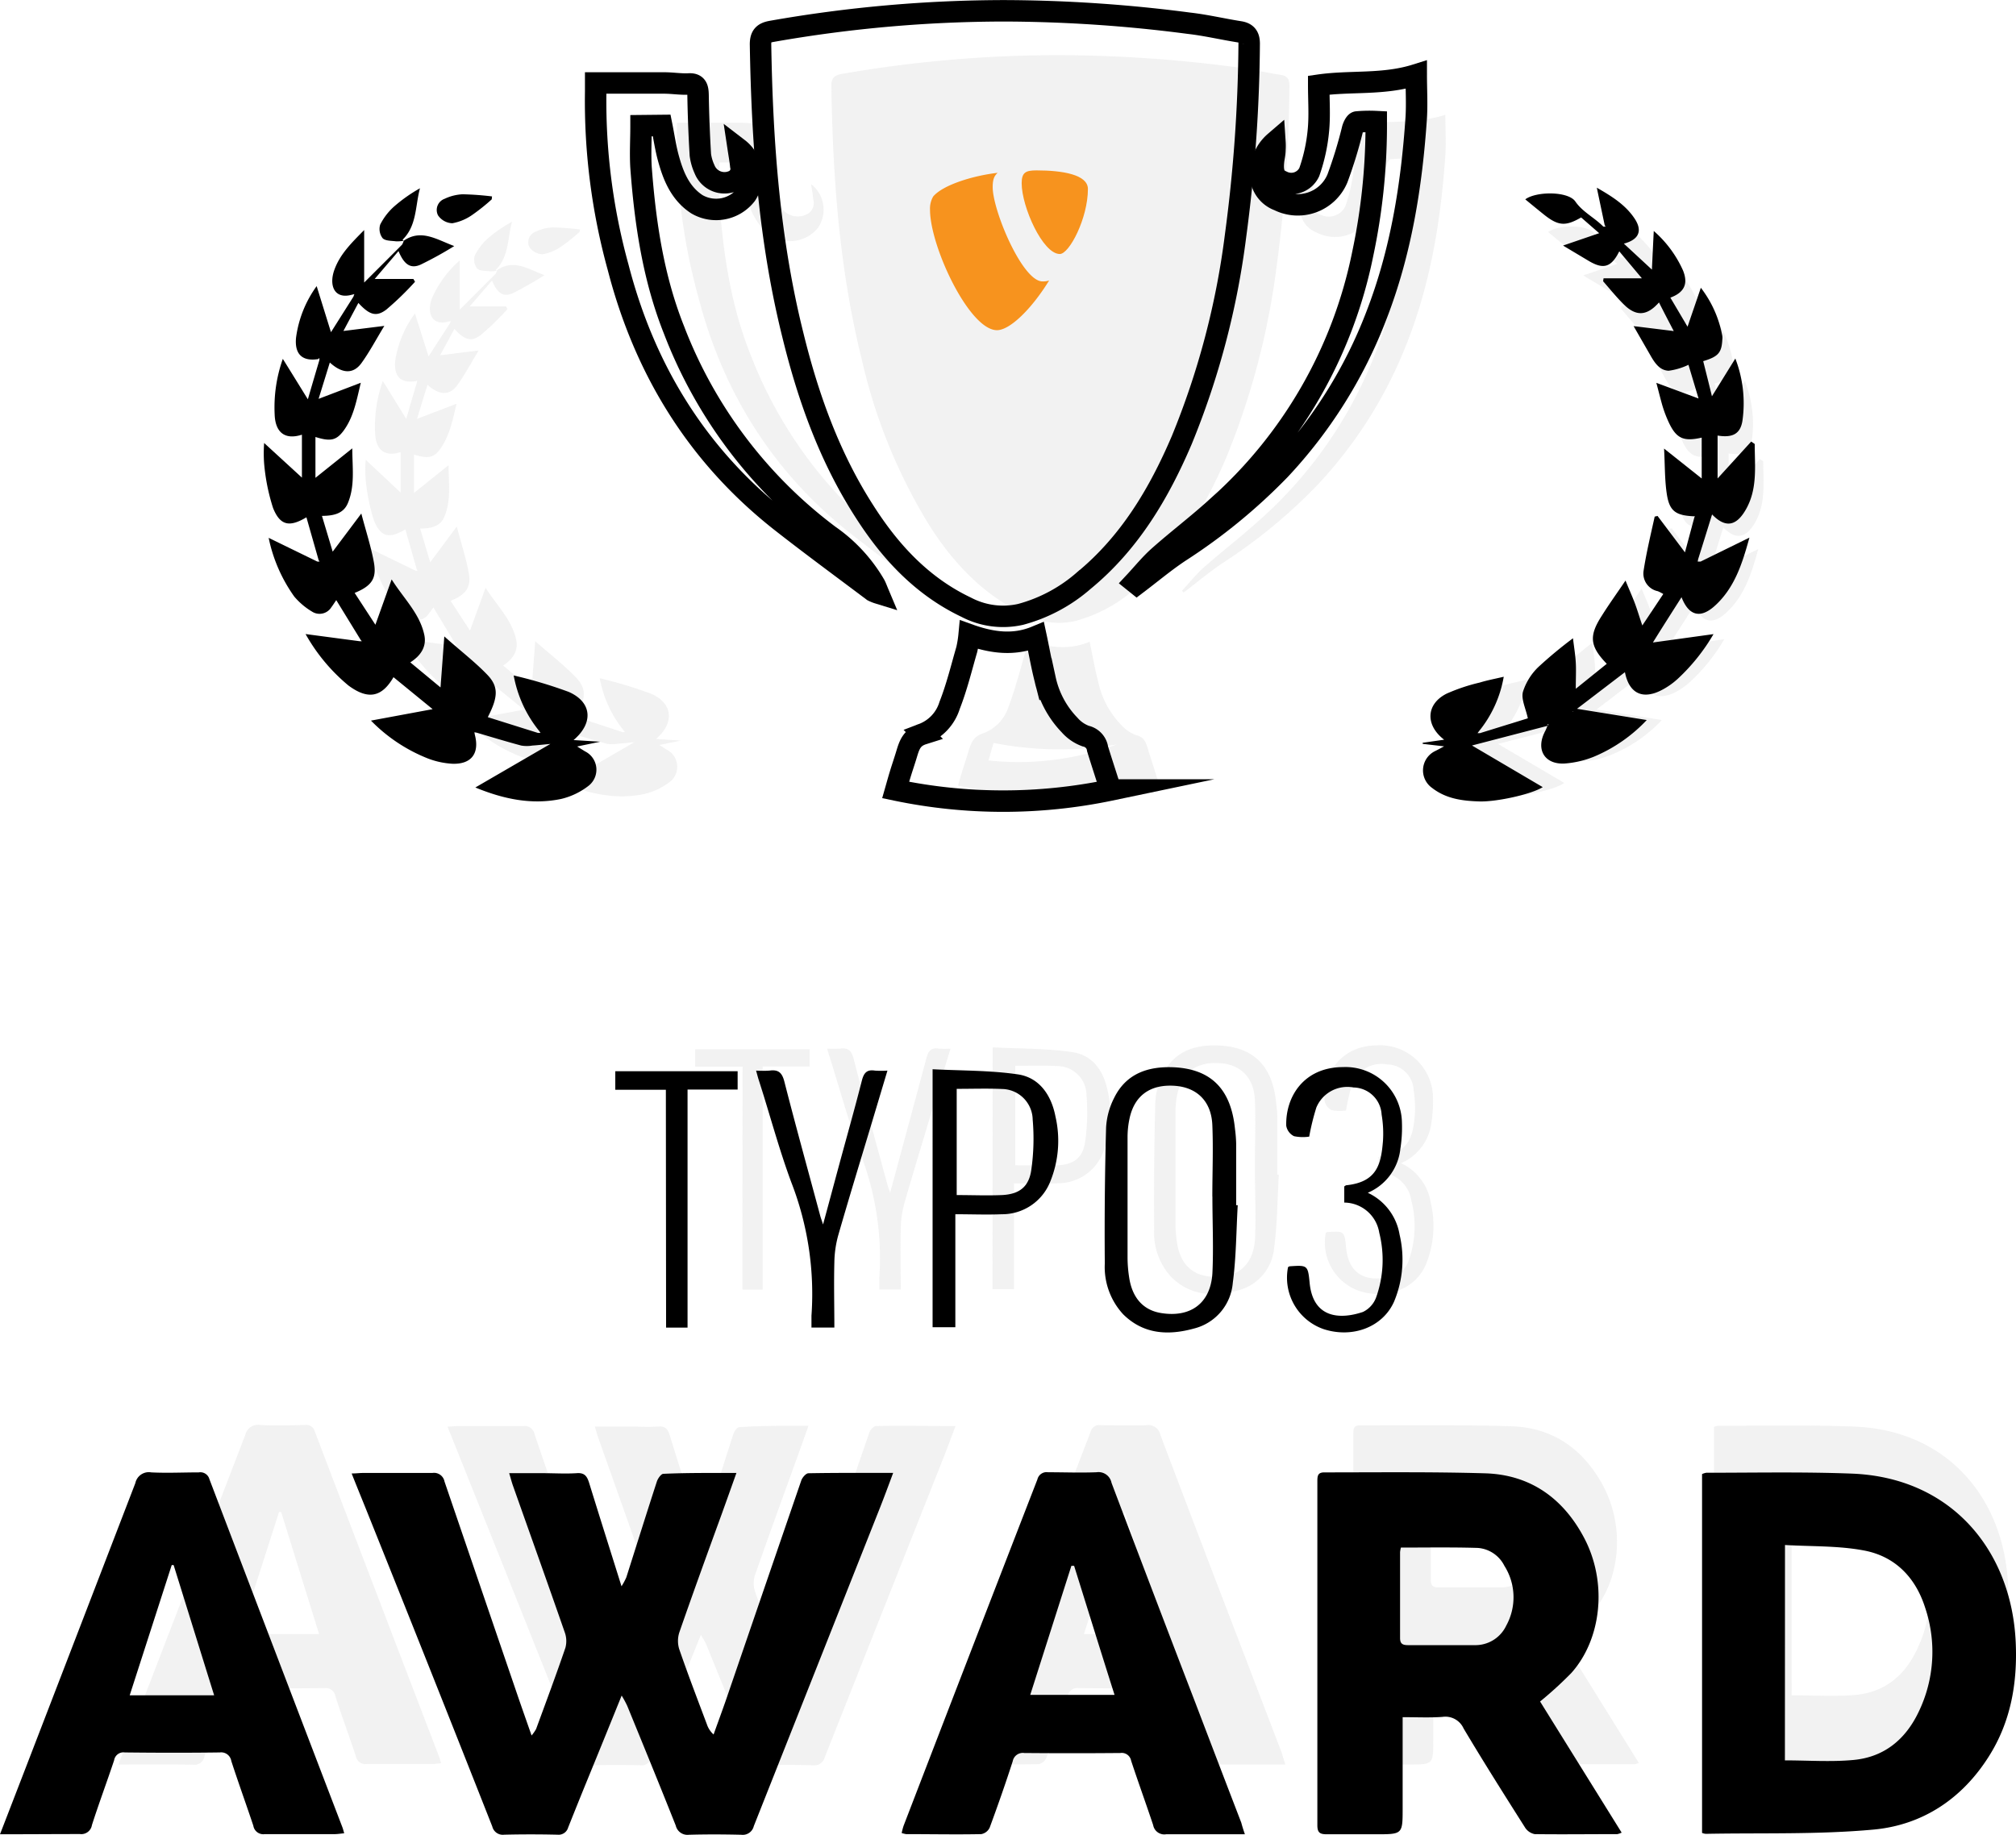 <?xml version="1.0" encoding="UTF-8"?>
<svg xmlns="http://www.w3.org/2000/svg" width="281.78" height="256.5" viewBox="0 0 281.78 256.5">
  <g id="Layer_2" data-name="Layer 2">
    <g id="Inner_page_Grphics" data-name="Inner page Grphics">
      <g id="typo3-award">
        <g opacity="0.78">
          <path d="M148.25,7.71a192.29,192.29,0,0,1,24.1,1.63c2.22.26,4.41.78,6.63,1.12,1,.16,1.25.64,1.24,1.6a198.64,198.64,0,0,1-1.79,25.21A105,105,0,0,1,171.38,64c-3,7-6.84,13.48-12.84,18.41a20.77,20.77,0,0,1-8.27,4.41,10.41,10.41,0,0,1-7.12-.95c-5.78-2.75-10-7.26-13.33-12.55a76.53,76.53,0,0,1-9.35-23c-3.14-12.57-4.06-25.38-4.27-38.28,0-1.13.4-1.51,1.44-1.7A176.45,176.45,0,0,1,148.25,7.71Z" fill="#e9e9e9" opacity="0.78"></path>
          <path d="M113,199.33c-.69,1.95-1.31,3.69-1.94,5.42-1.86,5.16-3.74,10.3-5.54,15.47a3.72,3.72,0,0,0,0,2.24c1.14,3.29,2.4,6.54,3.62,9.8a3.1,3.1,0,0,0,.87,1.34c.57-1.57,1.15-3.14,1.69-4.72q4.89-14.31,9.81-28.61c.13-.38.61-.9.94-.91,3.6-.06,7.21,0,11.1,0-.62,1.63-1.14,3.08-1.71,4.51q-8.28,20.89-16.56,41.78a1.48,1.48,0,0,1-1.64,1.13c-2.28-.06-4.57-.06-6.85,0a1.57,1.57,0,0,1-1.73-1.2c-2.09-5.25-4.22-10.47-6.35-15.69-.17-.4-.41-.76-.74-1.35-1.62,4-3.15,7.77-4.67,11.52-.78,1.93-1.56,3.85-2.32,5.78a1.3,1.3,0,0,1-1.4.94q-3.49-.08-7,0a1.43,1.43,0,0,1-1.56-1.07q-8.32-20.94-16.7-41.85c-.56-1.42-1.13-2.83-1.77-4.42.6,0,1-.07,1.46-.07,3,0,6.07,0,9.1,0a1.4,1.4,0,0,1,1.6,1.12q4.67,13.74,9.37,27.45c.64,1.87,1.31,3.73,2,5.83a5.65,5.65,0,0,0,.6-.84c1.29-3.55,2.61-7.09,3.83-10.66a3.29,3.29,0,0,0-.09-2c-2.23-6.43-4.52-12.83-6.79-19.25-.16-.45-.29-.93-.49-1.59h4.48c1.46,0,2.92.09,4.36,0,1.13-.1,1.4.49,1.67,1.35,1.36,4.4,2.75,8.79,4.22,13.47a8.71,8.71,0,0,0,.62-1.16c1.34-4.19,2.65-8.38,4-12.57.13-.4.54-1,.84-1C106.56,199.3,109.67,199.33,113,199.33Z" fill="#e9e9e9" opacity="0.78"></path>
          <path d="M200.33,231.33v11.92c0,3.43,0,3.43-3.45,3.43-2.16,0-4.32,0-6.48,0-.88,0-1.24-.18-1.24-1.16q0-22.56,0-45.11c0-.71.07-1.16,1-1.15,7,0,14-.08,21,.13,6,.17,10.27,3.31,13,8.49,3,5.79,2.29,13.19-1.69,17.66a51.19,51.19,0,0,1-4.1,3.72l10.68,17.18a2.26,2.26,0,0,1-.56.2c-3.62,0-7.23,0-10.84,0a2,2,0,0,1-1.3-.9c-2.71-4.27-5.41-8.56-8-12.91a2.64,2.64,0,0,0-2.78-1.52C203.92,231.42,202.22,231.33,200.33,231.33Zm-.22-22.22a3.45,3.45,0,0,0-.12.6c0,3.73,0,7.47,0,11.2,0,.8.35,1,1.06,1,2.9,0,5.81,0,8.71,0a4.44,4.44,0,0,0,4.14-2.55,7.73,7.73,0,0,0-.24-7.84,4.3,4.3,0,0,0-3.48-2.35C206.84,209.05,203.53,209.11,200.11,209.11Z" fill="#e9e9e9" opacity="0.78"></path>
          <path d="M239.56,246.5v-47a2.06,2.06,0,0,1,.57-.17c6.35,0,12.71-.14,19.06.11,13.11.51,20.93,10.16,21.47,22.08.24,5.35-.64,10.45-3.54,15a19.57,19.57,0,0,1-15,9.55c-7.29.68-14.67.43-22,.57A1.69,1.69,0,0,1,239.56,246.5Zm10.86-9.5c3.06,0,6.06.22,9-.06,4-.38,6.77-2.67,8.49-6.27a18,18,0,0,0,.87-13.69c-1.27-4-4-6.75-8.05-7.52-3.34-.62-6.82-.5-10.32-.71Z" fill="#e9e9e9" opacity="0.78"></path>
          <path d="M16.55,246.68c1.22-3.17,2.34-6.07,3.46-9q7.14-18.53,14.27-37.07a1.83,1.83,0,0,1,2.08-1.4c2.08.11,4.16.05,6.23,0a1.24,1.24,0,0,1,1.4.89q8.68,22.8,17.42,45.59c.08.22.13.46.24.82-.47,0-.82.1-1.18.1-3.07,0-6.15,0-9.22,0a1.35,1.35,0,0,1-1.51-1.1c-.94-2.84-2-5.65-2.89-8.49A1.32,1.32,0,0,0,45.37,236q-6.24.06-12.47,0a1.25,1.25,0,0,0-1.4,1c-.94,2.84-2,5.64-2.91,8.48A1.41,1.41,0,0,1,27,246.7C23.63,246.65,20.23,246.68,16.55,246.68ZM44.6,228.44l-5.3-17.06H39l-5.47,17.05Z" fill="#e9e9e9" opacity="0.78"></path>
          <path d="M179.66,246.68h-2.09c-2.75,0-5.49,0-8.23,0a1.47,1.47,0,0,1-1.69-1.2c-.92-2.84-2-5.65-2.89-8.48a1.25,1.25,0,0,0-1.42-1q-6.28.06-12.58,0a1.35,1.35,0,0,0-1.52,1.08c-1,2.92-2,5.82-3,8.7a1.52,1.52,0,0,1-1.1.85c-3.28.07-6.56,0-9.84,0a3.41,3.41,0,0,1-.59-.13c.09-.34.13-.65.24-.94q8.76-22.71,17.5-45.42a1.23,1.23,0,0,1,1.39-.9c2.12,0,4.25.08,6.36,0a1.74,1.74,0,0,1,2,1.39q5.46,14.45,11,28.85l6,15.7C179.3,245.6,179.44,246,179.66,246.68Zm-22.38-35.19-.35,0-5.43,16.95h11Z" fill="#e9e9e9" opacity="0.78"></path>
          <path d="M226.81,35.8c-.34-1.57-.67-3.15-1-4.91a13.55,13.55,0,0,1,5,4.12c1,1.57.49,2.7-1.45,3.21L233,41.63l.24-5.07a14.92,14.92,0,0,1,3.83,5.16c.72,1.76.2,2.9-1.65,3.58l2.25,3.81L239.41,44a14.83,14.83,0,0,1,2.76,6.32,2.68,2.68,0,0,1,0,.49c-.09,1.71-.54,2.23-2.51,2.81.36,1.42.71,2.85,1.15,4.6l3.07-4.95a16.35,16.35,0,0,1,1,8.12c-.26,1.77-1.3,2.3-3.27,2V69L246,64.17l.45.33c0,3,.41,6-1.26,8.76-1.24,2-2.64,2.21-4.32.47-.62,2-1.23,3.92-1.83,5.87l-.06.3.38,0,6.4-3.14c-.95,3.4-1.94,6.64-4.6,9-1.86,1.65-3.36,1.21-4.29-1.19l-3.8,5.93L241,89.37a25.69,25.69,0,0,1-4.67,5.86A9.69,9.69,0,0,1,234,96.85c-2.39,1.12-4.05.23-4.57-2.46l-6.28,4.8,9.13,1.47a20,20,0,0,1-6.82,4.75,12.36,12.36,0,0,1-3.94,1c-2.65.13-3.8-1.91-2.54-4.25.11-.21.19-.44.3-.7L209.38,104l9.27,5.46c-1.48,1-6,1.94-8.29,1.84s-4.39-.36-6.22-1.78a2.79,2.79,0,0,1,.41-4.82l1.18-.62-2.82-.33,0-.15,2.77-.39c-2.51-1.94-2.36-4.66.33-6a25.13,25.13,0,0,1,4.34-1.45c1-.29,2-.48,3.14-.75a15.56,15.56,0,0,1-3.27,7.17l-.16.22.33,0,6.26-2c-.28-1.31-.89-2.49-.65-3.46a7.77,7.77,0,0,1,2.05-3.27,58.2,58.2,0,0,1,4.51-3.8c.14,1.2.31,2.19.37,3.19s0,2,0,3.44L227,93.21c-2.22-2.3-2.36-3.66-.66-6.3,1-1.49,2-3,3.11-4.62.44,1.06.83,1.94,1.17,2.85s.63,1.85,1,3.08l2.75-4.13a5.31,5.31,0,0,0-.72-.36,2.38,2.38,0,0,1-1.83-2.64c.37-2.4,1-4.76,1.46-7.15l.38-.08c1.15,1.53,2.3,3.07,3.59,4.77l1.23-4.56c0-.06.05-.11.07-.17l-.26,0c-2.23-.12-3.06-.68-3.4-2.85a58.75,58.75,0,0,1-.38-6.06l4.93,3.91V63.65c-2.43.55-3.37.1-4.39-2.18a15.59,15.59,0,0,1-.74-2c-.28-.91-.49-1.84-.81-3l5.53,2.05-1.33-4.43a8.52,8.52,0,0,1-2.59.77c-1.22,0-1.87-1.1-2.44-2.09L230.59,49l5.26.65L233.92,46c-1.59,1.8-3,1.86-4.69.18-.93-.93-1.76-2-2.64-3l.06-.38h5l-3-3.53c-1.06,2.1-2.08,2.39-4,1.24l-3.36-2,4.75-1.62-2.33-2.08c-2.07,1.2-3,1.12-4.93-.42-.81-.64-1.6-1.3-2.4-1.95,1.44-1.07,5.67-1.08,6.54.28s2.52,2.12,3.66,3.29h.3Zm-4.15,63.69,0,.06h.07Zm-3.21,1.79s0-.07-.07-.07,0,0-.08.07l.11.07Z" fill="#e9e9e9" opacity="0.78"></path>
          <path d="M78.76,102.55c.65,2.47-.43,3.94-3,3.83a10.55,10.55,0,0,1-3.13-.67,21.43,21.43,0,0,1-7.47-5l8.08-1.5L68.06,95c-1.53,2.65-3.35,3-5.9,1.1a24,24,0,0,1-5.65-6.75l7.06.94h.3l-.14-.15-3.16-5.23a11,11,0,0,1-.66.9,1.81,1.81,0,0,1-2.52.57,9.27,9.27,0,0,1-2.33-2,20.18,20.18,0,0,1-3.35-7.7l6.38,3.11h.29l-.12-.17-1.6-5.61c-2.21,1.32-3.44,1.12-4.39-1.24a26.93,26.93,0,0,1-1.16-5.78,18.59,18.59,0,0,1,0-2.72L56,68.87V63.2c-2.18.7-3.48-.25-3.57-2.65a19,19,0,0,1,1.08-7.29l3.27,5.3c.54-1.84,1-3.49,1.51-5.14,0-.1,0-.2,0-.29l-.14.16c-2.07.33-3.13-.61-2.91-2.83A14.7,14.7,0,0,1,58,43.83l1.9,6,3-4.65.1-.3-.39.09c-2.25.59-3-1.24-2.23-3.28a15,15,0,0,1,3.88-5.28v6.88l5-5a1.73,1.73,0,0,0,.22-.52h0c2.29-1.58,4.27-.19,6.62.7A50.12,50.12,0,0,1,71.65,41c-1.3.57-2.14,0-2.88-1.78l-3.12,3.61h5.06l.22.38a38.8,38.8,0,0,1-3.74,3.63c-1.34,1-2.24.7-3.68-.86l-2,3.69L66.9,49c-1.09,1.79-1.94,3.41-3,4.87s-2.52,1.41-4.15-.08l-1.47,4.77,5.53-2.11c-.56,2.36-1,4.52-2.29,6.33-.9,1.23-1.71,1.38-3.65.77v5.36l4.83-3.87c0,2.52.37,4.9-.58,7.18-.58,1.39-1.84,1.66-3.4,1.67l1.41,4.72,3.72-5C64.47,76,65.13,78,65.5,80s-.22,3.06-2.52,4l2.71,4.17,2.18-6c1.59,2.52,3.66,4.45,4.27,7.24.34,1.53-.42,2.73-1.83,3.63l4,3.28c.16-2.2.32-4.24.5-6.68,2.08,1.84,4,3.31,5.63,5s1.43,2.93.08,5.57L87,102.35h.34l-.16-.23a16.18,16.18,0,0,1-3.35-7.3A61.25,61.25,0,0,1,91.05,97c3,1.34,3.27,4.06.63,6.31l3.48.22-3,.62c.5.31.76.49,1,.64a2.68,2.68,0,0,1,.52,4.47A9.34,9.34,0,0,1,90.05,111c-3.88.82-7.61,0-11.28-1.49l9.89-5.75c-1,.09-1.66.17-2.36.22a4.72,4.72,0,0,1-1.45,0c-1.95-.53-3.89-1.12-5.84-1.69l-.3-.06Z" fill="#e9e9e9" opacity="0.78"></path>
          <path d="M94.62,17.17c3.11,0,6,0,9,0,1.08,0,2.16.19,3.23.13s1.19.59,1.2,1.48c0,2.6.15,5.21.3,7.81a6.54,6.54,0,0,0,.55,1.9A2.8,2.8,0,0,0,112.69,30a1.71,1.71,0,0,0,1-2c-.07-.73-.2-1.45-.32-2.26a4.52,4.52,0,0,1,1,6.05,5,5,0,0,1-6.46,1.24c-2.2-1.44-3.11-3.71-3.75-6.11-.37-1.35-.57-2.75-.86-4.21h-2.75c0,1.88-.11,3.7,0,5.5.54,7.27,1.6,14.45,4.31,21.26a60.85,60.85,0,0,0,20.36,27,20.55,20.55,0,0,1,6,6.45c.15.27.25.57.48,1.1a4,4,0,0,1-.73-.29c-4-3-8.06-6-12-9.08C108,66,101,54.76,97.56,41.34a82.36,82.36,0,0,1-2.94-23C94.63,17.91,94.62,17.5,94.62,17.17Z" fill="#e9e9e9" opacity="0.78"></path>
          <path d="M165.21,82.59c1.06-1.14,2-2.36,3.2-3.39,2.42-2.14,5-4.11,7.4-6.28a60.34,60.34,0,0,0,19.3-33.34,82.56,82.56,0,0,0,1.76-16.44v-.93a17.16,17.16,0,0,0-2.5.05c-.24,0-.49.54-.59.88a59.08,59.08,0,0,1-2,6.51,5.6,5.6,0,0,1-7.72,2.87,3.6,3.6,0,0,1-2.34-3.13,5.39,5.39,0,0,1,1.85-4.52,9.34,9.34,0,0,1,0,1c0,.54-.15,1.07-.2,1.61-.1,1.1,0,2.13,1.25,2.56a2.59,2.59,0,0,0,3.43-1.22,23.14,23.14,0,0,0,1.19-5.41,59.52,59.52,0,0,0,0-6c4.21-.61,8.49,0,12.78-1.36,0,1.93.11,3.78,0,5.62-.61,8.89-2,17.63-5.26,26a61.55,61.55,0,0,1-12.61,20.12A74.42,74.42,0,0,1,171.06,78.6c-1.95,1.29-3.75,2.81-5.62,4.23Z" fill="#e9e9e9" opacity="0.78"></path>
          <path d="M143.53,89.47c3,1.08,5.86,1.46,8.77.25.4,1.9.72,3.77,1.2,5.6a12.31,12.31,0,0,0,3.19,6,5.23,5.23,0,0,0,2.12,1.46c1,.24,1.3.84,1.55,1.66.53,1.74,1.1,3.47,1.72,5.39a68.73,68.73,0,0,1-28.17,0c.21-.72.37-1.33.56-1.94.28-.92.59-1.82.86-2.73.36-1.17.65-2.2,2.14-2.66a5.87,5.87,0,0,0,3.5-3.71c.91-2.38,1.54-4.88,2.26-7.33A16,16,0,0,0,143.53,89.47Zm-5.37,16.84a39.38,39.38,0,0,0,17.93-2.24,47.47,47.47,0,0,1-17.22-.21C138.62,104.71,138.42,105.41,138.16,106.31Z" fill="#e9e9e9" opacity="0.78"></path>
          <path d="M178.74,164.23c-.2,3.4-.2,6.82-.65,10.18a6.74,6.74,0,0,1-5.1,6c-3.39.91-6.63.75-9.27-1.88a9.09,9.09,0,0,1-2.4-6.65q-.07-8.9.16-17.81a9.75,9.75,0,0,1,1.08-3.92c1.55-3.15,4.39-4.11,7.68-4,5,.2,7.63,2.86,8.14,8.11.06.62.15,1.24.15,1.86,0,2.7,0,5.4,0,8.1Zm-3.34-1.12h0c0-3.12.13-6.24,0-9.34s-2-5-5-5.15c-3.18-.19-5.23,1.33-5.85,4.37a11.58,11.58,0,0,0-.25,2.35q0,7.92,0,15.83a17.32,17.32,0,0,0,.22,2.6c.41,2.68,1.85,4.26,4.16,4.64,3.87.63,6.51-1.28,6.74-5.21C175.56,169.84,175.4,166.47,175.4,163.11Z" fill="#e9e9e9" opacity="0.78"></path>
          <path d="M138.75,146.42c3.78.2,7.53.13,11.18.68,2.86.42,4.38,2.73,4.91,5.5a14.26,14.26,0,0,1-.68,8.56,6.77,6.77,0,0,1-6.33,4.26c-2,.09-4,0-6.11,0v14.81h-3Zm3.16,2.57v13.92c2.05,0,4,.08,5.94,0,2.27-.11,3.52-1.08,3.83-3.33a29.2,29.2,0,0,0,.18-6.54,4.08,4.08,0,0,0-4-4C145.9,148.92,144,149,141.91,149Z" fill="#e9e9e9" opacity="0.78"></path>
          <path d="M192.68,163.89v-2.11c.12-.07.19-.14.26-.15,4.07-.43,4.57-2.84,4.82-5.8a16.13,16.13,0,0,0-.18-3.47,3.74,3.74,0,0,0-3.68-3.55,4.39,4.39,0,0,0-4.88,2.63,31.64,31.64,0,0,0-.89,3.81,5.6,5.6,0,0,1-2-.06,1.85,1.85,0,0,1-1-1.36c-.11-3.85,2.33-7.68,7.43-7.69a7.4,7.4,0,0,1,7.73,7.25,19.2,19.2,0,0,1-.21,3.47,7.1,7.1,0,0,1-4.26,5.75,7.34,7.34,0,0,1,4.15,5.48,14.17,14.17,0,0,1-.72,8.79c-1.47,3.32-5.41,4.83-9.2,3.61a7.15,7.15,0,0,1-4.74-8.13.71.71,0,0,1,.21-.11c2.33-.16,2.4-.17,2.62,2.16.45,4.59,3.9,4.86,7,3.82a3.43,3.43,0,0,0,1.74-1.95,14.49,14.49,0,0,0,.39-8.45A4.64,4.64,0,0,0,192.68,163.89Z" fill="#e9e9e9" opacity="0.78"></path>
          <path d="M115.62,146.6a14.47,14.47,0,0,0,1.76,0c1.15-.16,1.64.27,1.94,1.44,1.5,5.86,3.12,11.69,4.7,17.54.09.31.2.61.39,1.19.74-2.72,1.4-5.18,2.07-7.65,1-3.72,2-7.43,3-11.16.26-1,.62-1.54,1.73-1.36a11,11,0,0,0,1.64,0c-.71,2.35-1.36,4.52-2,6.69-1.49,5-3,9.92-4.44,14.9a14,14,0,0,0-.51,3.54c-.07,2.81,0,5.63,0,8.54h-3c0-.51,0-1,0-1.55a40.43,40.43,0,0,0-2.67-17.53c-1.62-4.39-2.85-8.92-4.25-13.39C115.85,147.48,115.77,147.17,115.62,146.6Z" fill="#e9e9e9" opacity="0.78"></path>
          <path d="M103.79,149.12H97.17v-2.44h16v2.4h-6.57v31.2h-2.83Z" fill="#e9e9e9" opacity="0.78"></path>
          <path d="M69.44,37.85a4.17,4.17,0,0,1-1,.07c-.61-.08-1.41,0-1.76-.41a2,2,0,0,1-.33-1.77,8.16,8.16,0,0,1,1.86-2.43A20,20,0,0,1,71.56,31c-.63,2.33-.4,4.89-2.28,6.74l.15.15Z" fill="#e9e9e9" opacity="0.78"></path>
          <path d="M81,32.42a26.37,26.37,0,0,1-2.49,2,6.8,6.8,0,0,1-2.67,1.13,2.32,2.32,0,0,1-1.84-1,1.55,1.55,0,0,1,.87-2.16,6.28,6.28,0,0,1,2.36-.6,38.16,38.16,0,0,1,3.84.29Z" fill="#e9e9e9" opacity="0.78"></path>
        </g>
        <path d="M174.6,6.15A212.18,212.18,0,0,1,172.69,33a112,112,0,0,1-7.52,28.54c-3.2,7.49-7.31,14.39-13.7,19.64a22.12,22.12,0,0,1-8.82,4.71,11.07,11.07,0,0,1-7.6-1c-6.16-2.93-10.62-7.74-14.22-13.39C116,64,113,55.69,110.86,47,107.51,33.63,106.53,20,106.3,6.2c0-1.2.43-1.61,1.53-1.81a188.2,188.2,0,0,1,32.66-2.88A202.73,202.73,0,0,1,166.2,3.25c2.37.27,4.71.83,7.07,1.2,1,.16,1.34.68,1.33,1.7" fill="none" stroke="#000" stroke-miterlimit="10" stroke-width="3"></path>
        <path d="M102.93,205.92c-.74,2.08-1.4,3.93-2.07,5.79-2,5.49-4,11-5.91,16.5a3.87,3.87,0,0,0,0,2.38c1.21,3.51,2.55,7,3.85,10.46a3.31,3.31,0,0,0,.94,1.43c.6-1.68,1.22-3.35,1.79-5q5.23-15.27,10.47-30.52c.14-.4.65-1,1-1,3.85-.07,7.7-.05,11.84-.05-.65,1.74-1.22,3.29-1.82,4.81q-8.83,22.29-17.66,44.57a1.59,1.59,0,0,1-1.75,1.21c-2.44-.06-4.88-.07-7.32,0a1.68,1.68,0,0,1-1.84-1.29c-2.22-5.59-4.5-11.16-6.78-16.73a14,14,0,0,0-.78-1.44c-1.73,4.28-3.36,8.29-5,12.29q-1.25,3.07-2.48,6.16a1.39,1.39,0,0,1-1.49,1c-2.48-.06-5-.06-7.45,0a1.51,1.51,0,0,1-1.66-1.14Q60,233,51.05,210.71c-.61-1.51-1.22-3-1.9-4.72.64,0,1.11-.07,1.57-.07,3.23,0,6.47,0,9.71,0a1.49,1.49,0,0,1,1.7,1.2q5,14.64,10,29.27c.68,2,1.39,4,2.17,6.23a5.68,5.68,0,0,0,.63-.9c1.39-3.79,2.8-7.56,4.1-11.37a3.59,3.59,0,0,0-.1-2.17c-2.38-6.85-4.83-13.69-7.25-20.53-.17-.49-.3-1-.51-1.7h4.77c1.56,0,3.12.1,4.66,0,1.19-.1,1.49.53,1.77,1.44,1.45,4.69,2.93,9.37,4.5,14.37a9,9,0,0,0,.67-1.24c1.42-4.46,2.82-8.94,4.27-13.4.14-.43.59-1.07.9-1.08C96,205.89,99.34,205.92,102.93,205.92Z"></path>
        <path d="M196.05,240.06v12.72c0,3.65,0,3.65-3.69,3.65-2.3,0-4.6,0-6.91,0-.93,0-1.32-.2-1.32-1.25q0-24,0-48.11c0-.77.07-1.24,1-1.23,7.49,0,15-.09,22.46.13,6.35.19,10.95,3.54,13.85,9.07,3.24,6.17,2.45,14.06-1.8,18.83a52.87,52.87,0,0,1-4.38,4l11.4,18.33a2.7,2.7,0,0,1-.6.21c-3.86,0-7.71.05-11.56,0a2.09,2.09,0,0,1-1.39-1c-2.89-4.56-5.78-9.13-8.54-13.77a2.79,2.79,0,0,0-2.95-1.62C199.88,240.15,198.06,240.06,196.05,240.06Zm-.24-23.71a3.94,3.94,0,0,0-.12.64c0,4,0,8,0,12,0,.84.38,1,1.13,1,3.1,0,6.2,0,9.3,0a4.76,4.76,0,0,0,4.41-2.73,8.22,8.22,0,0,0-.26-8.36,4.53,4.53,0,0,0-3.71-2.5C203,216.29,199.46,216.35,195.81,216.35Z"></path>
        <path d="M237.9,256.24V206.08a2,2,0,0,1,.6-.19c6.78,0,13.57-.14,20.33.12,14,.54,22.33,10.84,22.91,23.56.26,5.69-.68,11.14-3.77,16-3.73,5.9-9.24,9.56-16.05,10.2-7.78.72-15.65.45-23.48.6A1.62,1.62,0,0,1,237.9,256.24Zm11.58-10.14c3.27,0,6.47.24,9.61-.06,4.24-.4,7.23-2.84,9.07-6.69a19.31,19.31,0,0,0,.92-14.6c-1.35-4.25-4.23-7.2-8.59-8-3.56-.67-7.27-.54-11-.76Z"></path>
        <path d="M0,256.43c1.31-3.38,2.5-6.47,3.69-9.55q7.62-19.77,15.23-39.55a1.92,1.92,0,0,1,2.22-1.49c2.21.11,4.43,0,6.64,0a1.31,1.31,0,0,1,1.49.95q9.27,24.33,18.58,48.64c.09.23.15.48.26.86-.5.05-.88.11-1.26.12-3.28,0-6.56,0-9.84,0a1.41,1.41,0,0,1-1.6-1.17c-1-3-2.09-6-3.08-9.05a1.43,1.43,0,0,0-1.59-1.2c-4.43.06-8.86.05-13.3,0a1.32,1.32,0,0,0-1.49,1.1c-1,3-2.12,6-3.1,9.05a1.5,1.5,0,0,1-1.67,1.26C7.55,256.4,3.93,256.43,0,256.43ZM29.93,237c-1.93-6.19-3.79-12.2-5.66-18.2H24L18.13,237Z"></path>
        <path d="M174,256.43h-2.24c-2.92,0-5.85,0-8.77,0a1.58,1.58,0,0,1-1.81-1.28c-1-3-2.09-6-3.08-9a1.33,1.33,0,0,0-1.51-1.08q-6.71.06-13.43,0a1.43,1.43,0,0,0-1.61,1.15c-1,3.11-2.09,6.21-3.22,9.28a1.62,1.62,0,0,1-1.18.91c-3.49.07-7,0-10.5,0a4.76,4.76,0,0,1-.62-.15,8.55,8.55,0,0,1,.26-1Q135.62,231,145,206.82a1.32,1.32,0,0,1,1.49-1c2.26,0,4.52.09,6.78,0a1.85,1.85,0,0,1,2.09,1.48q5.82,15.41,11.73,30.78,3.19,8.37,6.41,16.74C173.62,255.28,173.76,255.73,174,256.43ZM150.13,218.9l-.38,0L144,236.94h11.78C153.84,230.83,152,224.87,150.13,218.9Z"></path>
        <path d="M224.29,31.48c-.35-1.68-.71-3.36-1.1-5.24,2.13,1.22,4.06,2.43,5.33,4.39,1.08,1.68.52,2.88-1.55,3.43l3.92,3.63c.08-1.67.16-3.44.26-5.4a16,16,0,0,1,4.08,5.5c.76,1.87.21,3.09-1.76,3.82l2.4,4.06c.63-1.84,1.22-3.55,1.86-5.44a15.61,15.61,0,0,1,3,6.73,1.88,1.88,0,0,1,0,.53c-.09,1.82-.57,2.37-2.67,3,.38,1.52.76,3,1.22,4.91l3.27-5.28a17.36,17.36,0,0,1,1,8.66c-.28,1.89-1.39,2.45-3.48,2.11v6l4.7-5.16.49.34c0,3.17.44,6.4-1.35,9.35-1.32,2.18-2.81,2.36-4.61.5-.65,2.11-1.3,4.19-1.95,6.27l-.06.32.4,0,6.83-3.35c-1,3.62-2.07,7.07-4.91,9.6-2,1.76-3.58,1.29-4.58-1.27-1.33,2.09-2.65,4.15-4,6.33l8.47-1.17a27.14,27.14,0,0,1-5,6.25A10.39,10.39,0,0,1,232,96.6c-2.55,1.2-4.32.24-4.88-2.63l-6.7,5.12,9.75,1.57a21.56,21.56,0,0,1-7.28,5.08,13.43,13.43,0,0,1-4.21,1c-2.83.15-4.06-2-2.71-4.53.12-.22.2-.46.33-.74l-10.56,2.75,9.89,5.82c-1.57,1-6.44,2.07-8.84,2s-4.68-.37-6.64-1.9a3,3,0,0,1,.44-5.14c.35-.17.68-.36,1.26-.66l-3-.35,0-.15,3-.43c-2.68-2.06-2.52-5,.35-6.44a25.69,25.69,0,0,1,4.63-1.55c1-.31,2.12-.52,3.35-.81a16.51,16.51,0,0,1-3.49,7.65l-.17.23.35,0,6.68-2.07c-.3-1.4-.95-2.66-.69-3.69a8.24,8.24,0,0,1,2.18-3.5,60.58,60.58,0,0,1,4.82-4c.15,1.27.33,2.33.39,3.4s0,2.18,0,3.66l4.33-3.49c-2.37-2.45-2.52-3.89-.7-6.71,1-1.6,2.12-3.15,3.32-4.93.46,1.13.88,2.07,1.24,3s.67,2,1.11,3.28l2.93-4.4a7,7,0,0,0-.76-.39,2.52,2.52,0,0,1-2-2.81c.39-2.56,1-5.08,1.56-7.62l.4-.09,3.83,5.09c.44-1.63.87-3.25,1.31-4.87a1.42,1.42,0,0,1,.08-.18l-.29,0c-2.37-.13-3.25-.72-3.62-3-.32-2-.27-4.1-.4-6.46l5.26,4.18V61.18c-2.6.59-3.6.11-4.69-2.32a17.23,17.23,0,0,1-.79-2.11c-.29-1-.53-2-.86-3.23l5.9,2.19L236,51a9.25,9.25,0,0,1-2.77.83c-1.3-.05-2-1.18-2.6-2.24l-2.3-4,5.61.69c-.69-1.33-1.37-2.62-2.06-4-1.7,1.92-3.23,2-5,.2-1-1-1.88-2.1-2.81-3.16l.06-.41h5.36l-3.16-3.77c-1.13,2.25-2.21,2.56-4.28,1.33l-3.58-2.14,5.05-1.73L221,30.4c-2.21,1.28-3.22,1.19-5.26-.45-.86-.69-1.71-1.39-2.55-2.08,1.52-1.14,6-1.16,7,.3s2.69,2.26,3.91,3.51h.32Zm-4.42,67.93-.05.07h.08Zm-3.42,1.91s-.06-.07-.08-.07-.06,0-.08.07l.12.08Z"></path>
        <path d="M66.36,102.68c.7,2.63-.46,4.2-3.17,4.09a11.34,11.34,0,0,1-3.34-.72,22.84,22.84,0,0,1-8-5.31l8.62-1.6L55,94.67c-1.64,2.83-3.57,3.18-6.29,1.17a25.57,25.57,0,0,1-6-7.2l7.54,1h.32l-.15-.17L47,83.9c-.24.34-.44.67-.69,1a1.94,1.94,0,0,1-2.7.6,9.88,9.88,0,0,1-2.48-2.1,21.64,21.64,0,0,1-3.58-8.21l6.81,3.32h.31l-.13-.19-1.71-6c-2.35,1.4-3.67,1.19-4.67-1.32a28,28,0,0,1-1.24-6.17,19.5,19.5,0,0,1,0-2.9l5.28,4.84v-6c-2.33.75-3.72-.26-3.81-2.83a20.3,20.3,0,0,1,1.14-7.77c1.2,1.92,2.3,3.72,3.5,5.65.58-2,1.09-3.72,1.61-5.48,0-.1,0-.21,0-.31l-.15.17c-2.21.35-3.34-.65-3.11-3A15.75,15.75,0,0,1,44.26,40l2,6.44,3.16-5c0-.11.08-.21.11-.32l-.41.1c-2.4.63-3.17-1.33-2.38-3.51S49.09,34,50.9,32.16V39.5c1.82-1.82,3.56-3.55,5.29-5.29a1.6,1.6,0,0,0,.23-.55h0c2.44-1.68,4.56-.2,7.07.74A50.81,50.81,0,0,1,58.78,37c-1.39.61-2.29,0-3.08-1.9L52.37,39h5.41l.23.39a41.69,41.69,0,0,1-4,3.88c-1.43,1.09-2.39.74-3.92-.92L48,46.27l5.72-.71c-1.17,1.92-2.07,3.64-3.2,5.2s-2.69,1.5-4.42-.08l-1.57,5.08,5.9-2.25c-.61,2.52-1,4.82-2.45,6.76-1,1.31-1.82,1.47-3.89.82V66.8l5.15-4.12c0,2.68.4,5.22-.62,7.66-.62,1.48-2,1.77-3.62,1.78l1.5,5,4-5.33c.66,2.5,1.36,4.64,1.76,6.83s-.24,3.27-2.69,4.27l2.9,4.45L54.74,81c1.7,2.69,3.91,4.75,4.56,7.73.36,1.63-.45,2.91-1.95,3.87l4.22,3.5c.18-2.35.34-4.52.53-7.13,2.23,2,4.25,3.53,6,5.35,1.61,1.67,1.53,3.12.08,5.94l7,2.2h.37l-.17-.25a17.2,17.2,0,0,1-3.58-7.78,63.93,63.93,0,0,1,7.7,2.3c3.24,1.43,3.49,4.33.67,6.73l3.72.23-3.22.67,1.1.68a2.86,2.86,0,0,1,.55,4.77,9.94,9.94,0,0,1-3.88,1.88c-4.14.87-8.12,0-12-1.6L76.93,104c-1,.09-1.77.18-2.53.23a4.69,4.69,0,0,1-1.54,0c-2.09-.56-4.15-1.19-6.23-1.8l-.32-.06Z"></path>
        <path d="M89.6,17.57c0,2-.12,3.94,0,5.87.58,7.74,1.71,15.4,4.6,22.67a64.93,64.93,0,0,0,21.71,28.76,21.69,21.69,0,0,1,6.36,6.88c.16.29.27.61.51,1.18a4.93,4.93,0,0,1-.77-.31c-4.28-3.22-8.6-6.39-12.81-9.69-11.71-9.2-19.1-21.23-22.8-35.55a87.26,87.26,0,0,1-3.14-24.55c0-.44,0-.87,0-1.23,3.32,0,6.45,0,9.58,0,1.15,0,2.3.2,3.45.14s1.26.63,1.28,1.57q.07,4.17.32,8.34a6.89,6.89,0,0,0,.58,2,3,3,0,0,0,4.07,1.62,1.83,1.83,0,0,0,1-2.1c-.08-.77-.22-1.54-.35-2.4a4.81,4.81,0,0,1,1.1,6.45,5.32,5.32,0,0,1-6.89,1.33c-2.35-1.54-3.32-4-4-6.52-.39-1.44-.6-2.94-.91-4.49Z" fill="none" stroke="#000" stroke-miterlimit="10" stroke-width="3"></path>
        <path d="M158.58,81.39c1.13-1.21,2.18-2.52,3.42-3.62,2.58-2.29,5.34-4.38,7.9-6.7A64.3,64.3,0,0,0,190.47,35.5,86.79,86.79,0,0,0,192.36,18V17a19.55,19.55,0,0,0-2.67.05c-.25,0-.52.58-.63.94a62.56,62.56,0,0,1-2.12,6.94A6,6,0,0,1,178.71,28a3.84,3.84,0,0,1-2.51-3.34,5.79,5.79,0,0,1,2-4.82,8.37,8.37,0,0,1,0,1.1c0,.58-.16,1.14-.21,1.72-.1,1.17,0,2.28,1.33,2.74A2.78,2.78,0,0,0,183,24.06a24.2,24.2,0,0,0,1.27-5.77c.21-2.09.05-4.23.05-6.38,4.48-.65,9,0,13.63-1.46,0,2.07.12,4,0,6-.64,9.49-2.13,18.82-5.6,27.74a65.88,65.88,0,0,1-13.46,21.47,79.41,79.41,0,0,1-14,11.47c-2.08,1.38-4,3-6,4.51Z" fill="none" stroke="#000" stroke-miterlimit="10" stroke-width="3"></path>
        <path d="M135.46,88.73c3.18,1.14,6.25,1.55,9.35.26.43,2,.77,4,1.28,6a13.18,13.18,0,0,0,3.41,6.37,5.47,5.47,0,0,0,2.26,1.55,2.1,2.1,0,0,1,1.65,1.78c.57,1.85,1.18,3.69,1.83,5.75a73.31,73.31,0,0,1-30.05,0c.22-.77.4-1.43.6-2.08.3-1,.63-1.94.92-2.91.38-1.25.7-2.34,2.28-2.84a6.25,6.25,0,0,0,3.74-4c1-2.54,1.64-5.2,2.4-7.82A15.9,15.9,0,0,0,135.46,88.73Z" fill="none" stroke="#000" stroke-miterlimit="10" stroke-width="3"></path>
        <path d="M173,168.48c-.21,3.62-.21,7.27-.69,10.86a7.19,7.19,0,0,1-5.43,6.39c-3.62,1-7.08.8-9.9-2a9.74,9.74,0,0,1-2.56-7.09q-.08-9.49.18-19a10.32,10.32,0,0,1,1.14-4.18c1.66-3.36,4.69-4.39,8.2-4.26,5.32.21,8.13,3.05,8.68,8.65a18.84,18.84,0,0,1,.16,2c0,2.88,0,5.76,0,8.64Zm-3.55-1.2h0c0-3.32.14-6.65,0-10s-2.18-5.3-5.35-5.49c-3.38-.2-5.58,1.41-6.24,4.66a12.41,12.41,0,0,0-.26,2.5q0,8.44,0,16.89a18.51,18.51,0,0,0,.23,2.78c.44,2.86,2,4.54,4.44,4.94,4.13.68,6.94-1.36,7.19-5.56C169.63,174.47,169.46,170.87,169.46,167.28Z"></path>
        <path d="M130.35,149.48c4,.21,8,.14,11.94.72,3,.45,4.66,2.92,5.23,5.87a15.12,15.12,0,0,1-.73,9.13,7.22,7.22,0,0,1-6.75,4.55c-2.11.09-4.24,0-6.51,0v15.8h-3.18Zm3.37,2.74v14.85c2.19,0,4.27.09,6.34,0,2.42-.12,3.76-1.15,4.09-3.55a30.76,30.76,0,0,0,.19-7,4.36,4.36,0,0,0-4.28-4.28C138,152.15,135.91,152.22,133.72,152.22Z"></path>
        <path d="M187.89,168.12v-2.26c.12-.07.2-.15.27-.16,4.35-.45,4.88-3,5.14-6.19a15.85,15.85,0,0,0-.19-3.7,4,4,0,0,0-3.92-3.78,4.69,4.69,0,0,0-5.2,2.8,33.53,33.53,0,0,0-1,4.07,6.1,6.1,0,0,1-2.12-.06,2,2,0,0,1-1.09-1.46c-.11-4.1,2.49-8.19,7.93-8.2a7.88,7.88,0,0,1,8.24,7.73,19.07,19.07,0,0,1-.22,3.7,7.55,7.55,0,0,1-4.55,6.14,7.88,7.88,0,0,1,4.44,5.84,15.22,15.22,0,0,1-.77,9.38c-1.58,3.55-5.77,5.15-9.82,3.85a7.61,7.61,0,0,1-5-8.67.8.8,0,0,1,.22-.12c2.49-.17,2.56-.17,2.8,2.31.47,4.9,4.15,5.18,7.45,4.07a3.65,3.65,0,0,0,1.86-2.08,15.55,15.55,0,0,0,.42-9A5,5,0,0,0,187.89,168.12Z"></path>
        <path d="M105.68,149.67a14.46,14.46,0,0,0,1.88,0c1.23-.17,1.75.28,2.07,1.53,1.6,6.26,3.33,12.48,5,18.71.09.34.21.66.41,1.27.79-2.9,1.49-5.52,2.2-8.15,1.08-4,2.2-7.93,3.21-11.91.27-1.07.66-1.64,1.84-1.45a12.49,12.49,0,0,0,1.75,0l-2.14,7.14c-1.59,5.29-3.21,10.58-4.74,15.89a15,15,0,0,0-.54,3.77c-.08,3,0,6,0,9.12h-3.2c0-.54,0-1.1,0-1.65a43.08,43.08,0,0,0-2.84-18.71c-1.73-4.68-3-9.51-4.54-14.28C105.93,150.61,105.85,150.28,105.68,149.67Z"></path>
        <path d="M93.07,152.35H86v-2.59h17.1v2.56h-7V185.6h-3Z"></path>
        <path d="M56.42,33.66a5.37,5.37,0,0,1-1.05.08c-.66-.09-1.51-.05-1.89-.44a2.11,2.11,0,0,1-.34-1.9,8.56,8.56,0,0,1,2-2.58,21.62,21.62,0,0,1,3.56-2.5c-.67,2.48-.42,5.22-2.43,7.19l.16.16Z"></path>
        <path d="M68.73,27.87A27.07,27.07,0,0,1,66.07,30a7,7,0,0,1-2.85,1.21,2.52,2.52,0,0,1-2-1.11,1.66,1.66,0,0,1,.93-2.31,6.55,6.55,0,0,1,2.51-.63,40.57,40.57,0,0,1,4.11.3Z"></path>
        <path d="M138.75,26.16c0-1.22.29-1.62.69-2-3.45.4-7.61,1.68-9,3.3a3.36,3.36,0,0,0-.45,1.86c0,5.14,5.49,16.84,9.36,16.84,1.8,0,4.83-2.95,7.29-6.95a2.66,2.66,0,0,1-.92.13C142.91,39.37,138.75,29.44,138.75,26.16Z" fill="#f7931e"></path>
        <path d="M144.87,23.82c-1.51,0-2.07.29-2.07,1.8,0,3.29,2.95,9.89,5.33,9.89,1.33,0,3.93-5,3.93-9.09C152.06,24.4,148.48,23.82,144.87,23.82Z" fill="#f7931e"></path>
      </g>
    </g>
  </g>
</svg>
